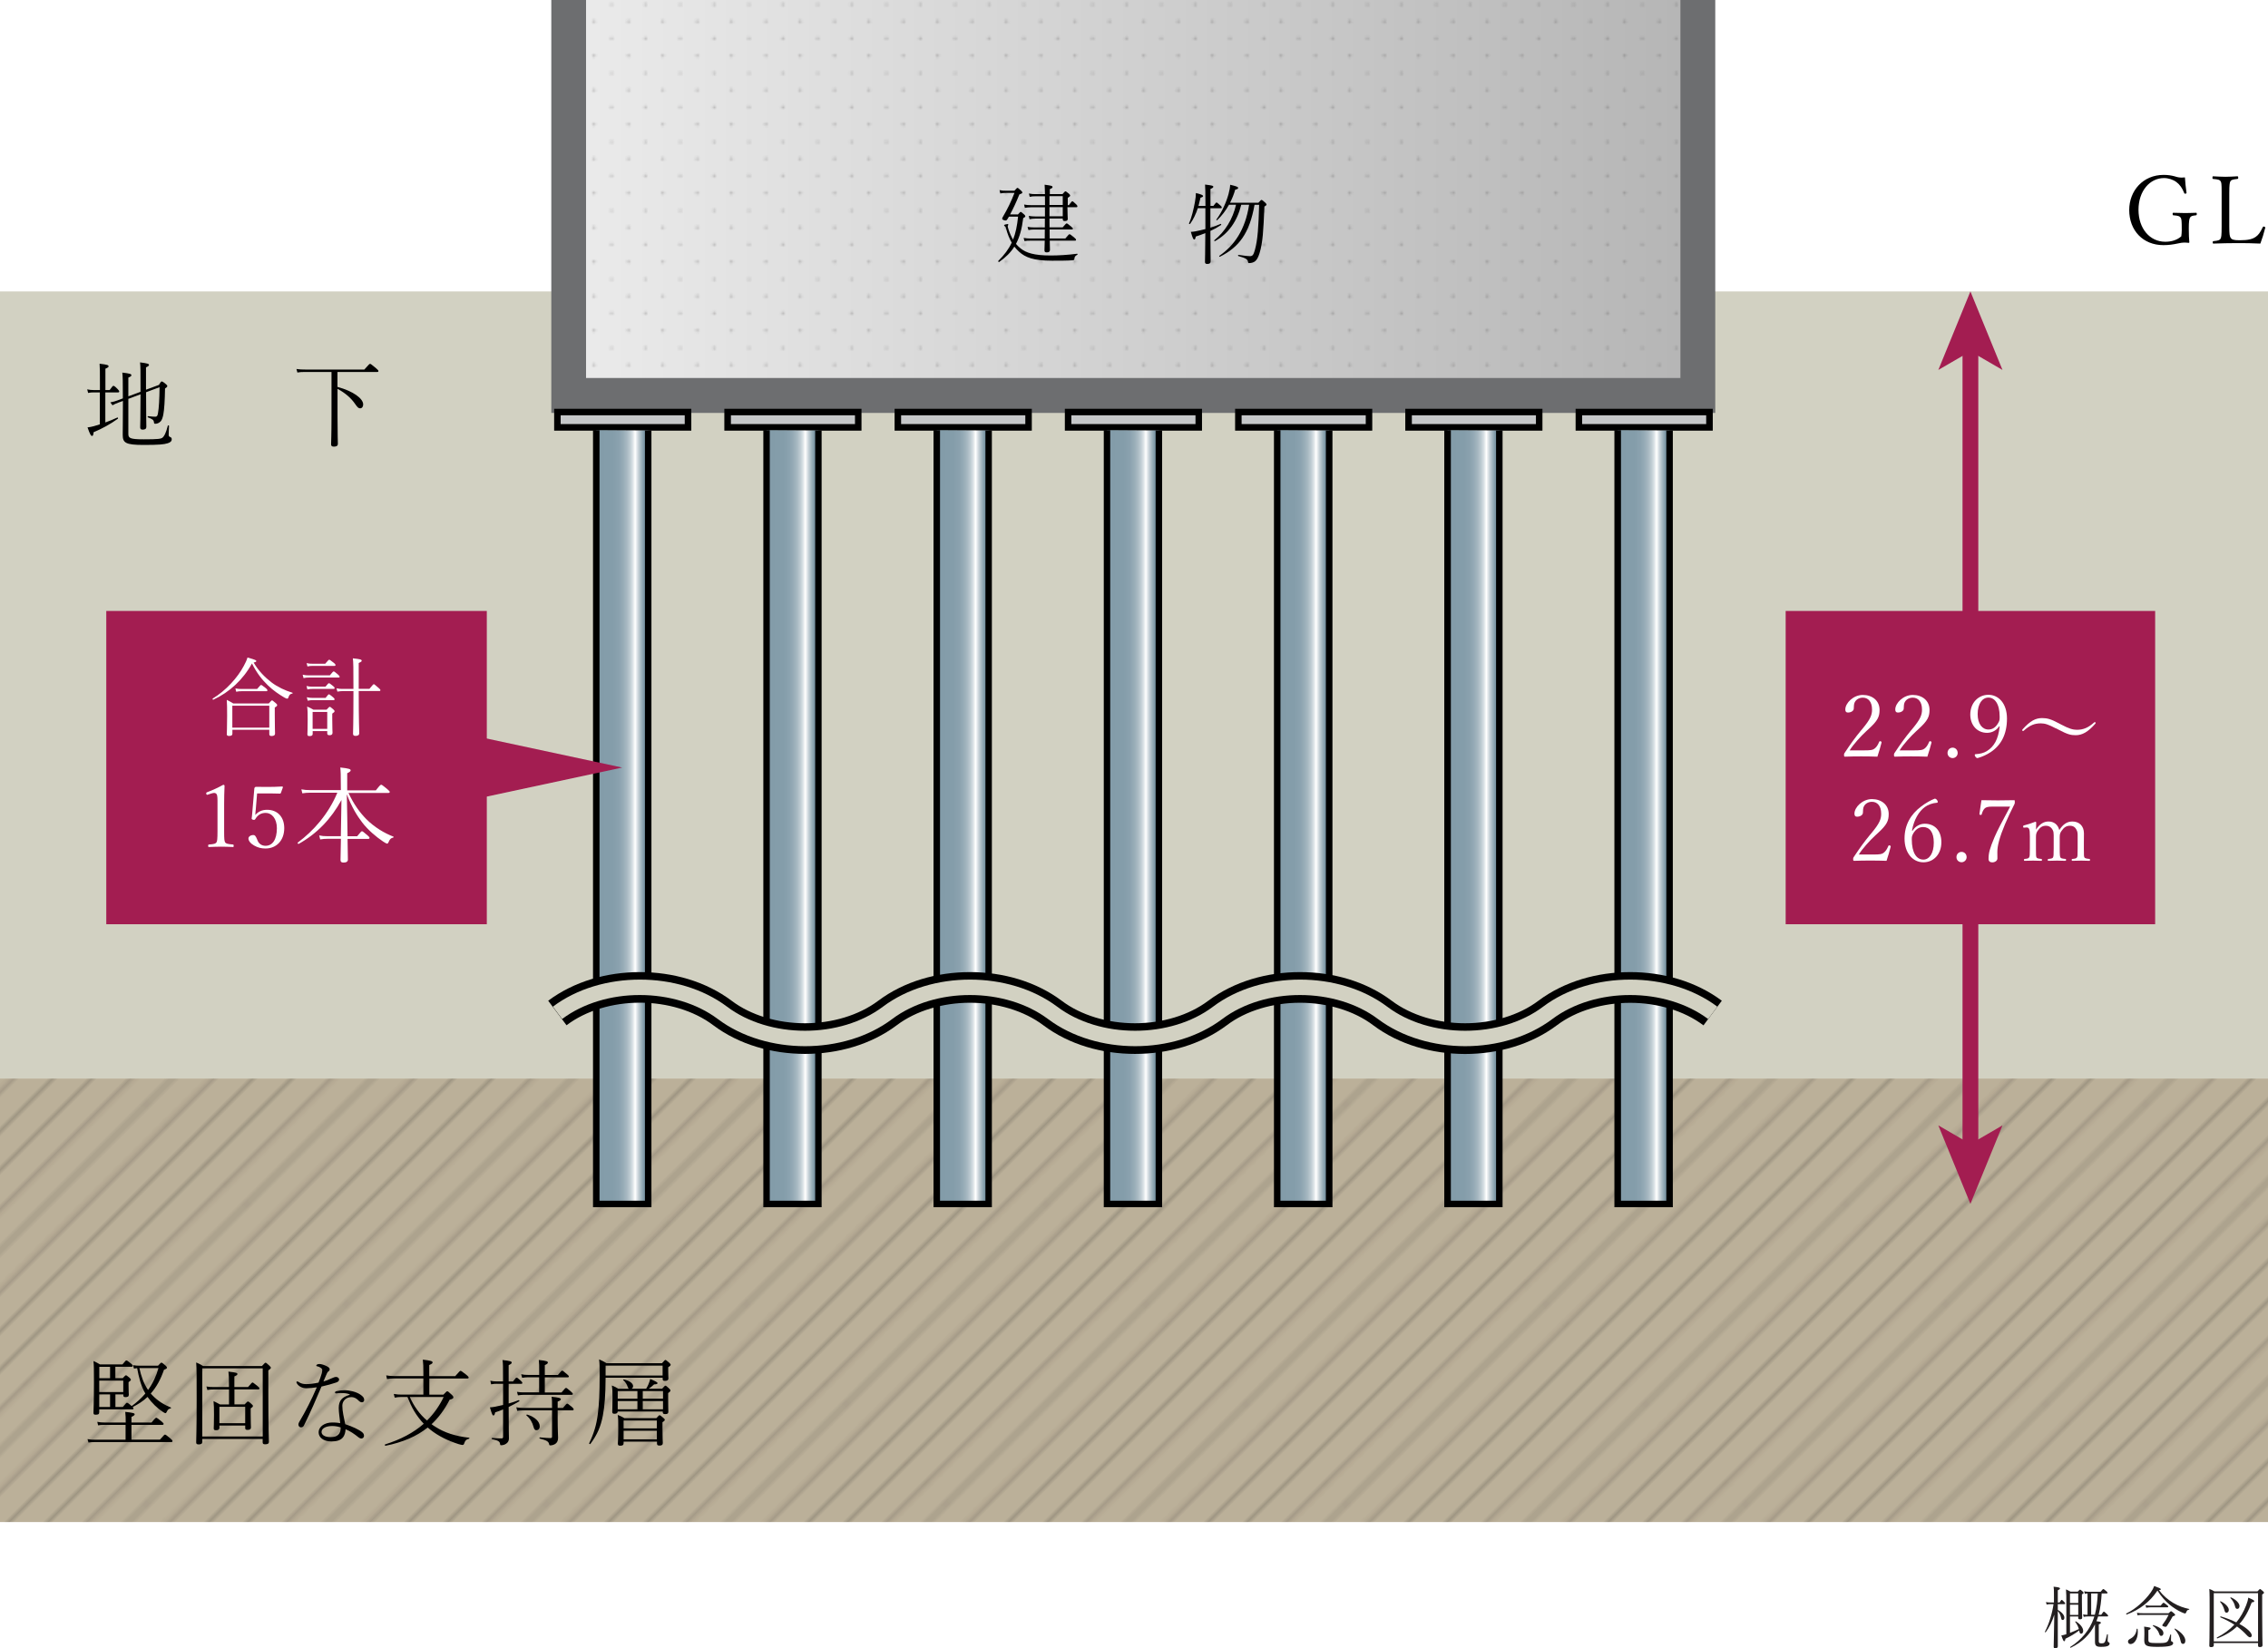 <?xml version="1.0" encoding="UTF-8"?>
<svg xmlns="http://www.w3.org/2000/svg" xmlns:xlink="http://www.w3.org/1999/xlink" viewBox="0 0 335.03 243.52">
  <defs>
    <style>
      .cls-1 {
        fill: #bbb099;
      }

      .cls-1, .cls-2, .cls-3, .cls-4, .cls-5, .cls-6, .cls-7, .cls-8, .cls-9, .cls-10, .cls-11, .cls-12, .cls-13, .cls-14, .cls-15, .cls-16, .cls-17, .cls-18, .cls-19 {
        stroke-width: 0px;
      }

      .cls-2 {
        fill: url(#Ayase_kui-4);
      }

      .cls-3 {
        fill: url(#linear-gradient);
      }

      .cls-4 {
        fill: url(#_10_dpi_10_);
        opacity: .2;
      }

      .cls-4, .cls-8 {
        mix-blend-mode: multiply;
      }

      .cls-5 {
        fill: #a31d51;
      }

      .cls-6 {
        fill: url(#Ayase_kui-3);
      }

      .cls-20 {
        isolation: isolate;
      }

      .cls-8 {
        fill: url(#_10_lpi_10_);
        opacity: .25;
      }

      .cls-9, .cls-21, .cls-22 {
        fill: none;
      }

      .cls-10 {
        fill: url(#Ayase_kui);
      }

      .cls-21 {
        stroke: #231f20;
        stroke-width: .72px;
      }

      .cls-11 {
        fill: #c5c7c9;
      }

      .cls-12 {
        fill: url(#Ayase_kui-5);
      }

      .cls-13 {
        fill: #fff;
      }

      .cls-22 {
        stroke: #a31d51;
        stroke-miterlimit: 10;
        stroke-width: 2.33px;
      }

      .cls-14 {
        fill: url(#Ayase_kui-2);
      }

      .cls-15 {
        fill: #231f20;
      }

      .cls-16 {
        fill: #6d6e70;
      }

      .cls-17 {
        fill: url(#Ayase_kui-7);
      }

      .cls-18 {
        fill: #d2d1c2;
      }

      .cls-19 {
        fill: url(#Ayase_kui-6);
      }
    </style>
    <pattern id="_10_lpi_10_" data-name="10 lpi 10 %" x="0" y="0" width="72" height="72" patternTransform="translate(-1964.19 -6370.11) rotate(-45) scale(.58)" patternUnits="userSpaceOnUse" viewBox="0 0 72 72">
      <g>
        <rect class="cls-9" width="72" height="72"/>
        <g>
          <line class="cls-21" x1="71.75" y1="68.4" x2="144.25" y2="68.4"/>
          <line class="cls-21" x1="71.75" y1="54" x2="144.25" y2="54"/>
          <line class="cls-21" x1="71.75" y1="39.6" x2="144.25" y2="39.6"/>
          <line class="cls-21" x1="71.75" y1="25.2" x2="144.25" y2="25.2"/>
          <line class="cls-21" x1="71.75" y1="10.8" x2="144.25" y2="10.8"/>
          <line class="cls-21" x1="71.75" y1="61.2" x2="144.25" y2="61.2"/>
          <line class="cls-21" x1="71.75" y1="46.8" x2="144.25" y2="46.8"/>
          <line class="cls-21" x1="71.75" y1="32.4" x2="144.25" y2="32.4"/>
          <line class="cls-21" x1="71.75" y1="18" x2="144.25" y2="18"/>
          <line class="cls-21" x1="71.75" y1="3.6" x2="144.25" y2="3.6"/>
        </g>
        <g>
          <line class="cls-21" x1="-.25" y1="68.4" x2="72.25" y2="68.4"/>
          <line class="cls-21" x1="-.25" y1="54" x2="72.25" y2="54"/>
          <line class="cls-21" x1="-.25" y1="39.6" x2="72.25" y2="39.6"/>
          <line class="cls-21" x1="-.25" y1="25.2" x2="72.25" y2="25.2"/>
          <line class="cls-21" x1="-.25" y1="10.8" x2="72.25" y2="10.8"/>
          <line class="cls-21" x1="-.25" y1="61.2" x2="72.25" y2="61.2"/>
          <line class="cls-21" x1="-.25" y1="46.8" x2="72.25" y2="46.8"/>
          <line class="cls-21" x1="-.25" y1="32.4" x2="72.25" y2="32.4"/>
          <line class="cls-21" x1="-.25" y1="18" x2="72.25" y2="18"/>
          <line class="cls-21" x1="-.25" y1="3.6" x2="72.25" y2="3.6"/>
        </g>
        <g>
          <line class="cls-21" x1="-72.25" y1="68.4" x2=".25" y2="68.4"/>
          <line class="cls-21" x1="-72.25" y1="54" x2=".25" y2="54"/>
          <line class="cls-21" x1="-72.25" y1="39.6" x2=".25" y2="39.6"/>
          <line class="cls-21" x1="-72.25" y1="25.2" x2=".25" y2="25.2"/>
          <line class="cls-21" x1="-72.25" y1="10.8" x2=".25" y2="10.8"/>
          <line class="cls-21" x1="-72.25" y1="61.2" x2=".25" y2="61.2"/>
          <line class="cls-21" x1="-72.25" y1="46.8" x2=".25" y2="46.8"/>
          <line class="cls-21" x1="-72.25" y1="32.4" x2=".25" y2="32.4"/>
          <line class="cls-21" x1="-72.25" y1="18" x2=".25" y2="18"/>
          <line class="cls-21" x1="-72.25" y1="3.6" x2=".25" y2="3.6"/>
        </g>
      </g>
    </pattern>
    <linearGradient id="linear-gradient" x1="84" y1="29.22" x2="250.81" y2="29.22" gradientUnits="userSpaceOnUse">
      <stop offset="0" stop-color="#ebebeb"/>
      <stop offset="1" stop-color="#b5b5b5"/>
    </linearGradient>
    <pattern id="_10_dpi_10_" data-name="10 dpi 10 %" x="0" y="0" width="28.8" height="28.8" patternTransform="translate(-5502.34 -3846.21) scale(.35)" patternUnits="userSpaceOnUse" viewBox="0 0 28.8 28.8">
      <g>
        <rect class="cls-9" width="28.8" height="28.8"/>
        <g>
          <circle class="cls-15" cx="28.8" cy="28.8" r=".72"/>
          <path class="cls-15" d="M14.4,29.52c.4,0,.72-.32.72-.72s-.32-.72-.72-.72-.72.32-.72.72.32.72.72.72Z"/>
          <path class="cls-15" d="M28.8,15.12c.4,0,.72-.32.72-.72s-.32-.72-.72-.72-.72.32-.72.72.32.72.72.72Z"/>
          <path class="cls-15" d="M14.4,15.12c.4,0,.72-.32.72-.72s-.32-.72-.72-.72-.72.32-.72.72.32.72.72.72Z"/>
          <path class="cls-15" d="M7.2,22.32c.4,0,.72-.32.72-.72s-.32-.72-.72-.72-.72.32-.72.72.32.72.72.72Z"/>
          <path class="cls-15" d="M21.6,22.32c.4,0,.72-.32.72-.72s-.32-.72-.72-.72-.72.32-.72.72.32.72.72.72Z"/>
          <path class="cls-15" d="M7.2,7.92c.4,0,.72-.32.72-.72s-.32-.72-.72-.72-.72.32-.72.72.32.72.72.72Z"/>
          <path class="cls-15" d="M21.6,7.92c.4,0,.72-.32.72-.72s-.32-.72-.72-.72-.72.32-.72.72.32.72.72.72Z"/>
        </g>
        <g>
          <circle class="cls-15" cx="0" cy="28.8" r=".72"/>
          <path class="cls-15" d="M0,15.12c.4,0,.72-.32.72-.72s-.32-.72-.72-.72-.72.32-.72.72.32.72.72.72Z"/>
        </g>
        <g>
          <path class="cls-15" d="M28.8.72c.4,0,.72-.32.72-.72s-.32-.72-.72-.72-.72.32-.72.72.32.72.72.72Z"/>
          <path class="cls-15" d="M14.4.72c.4,0,.72-.32.72-.72s-.32-.72-.72-.72-.72.32-.72.72.32.72.72.72Z"/>
        </g>
        <path class="cls-15" d="M0,.72c.4,0,.72-.32.72-.72s-.32-.72-.72-.72-.72.32-.72.72.32.72.72.72Z"/>
      </g>
    </pattern>
    <linearGradient id="Ayase_kui" x1="88.08" y1="120.72" x2="95.75" y2="120.72" gradientUnits="userSpaceOnUse">
      <stop offset="0" stop-color="#839ca9"/>
      <stop offset=".32" stop-color="#849daa"/>
      <stop offset=".44" stop-color="#8ba2af"/>
      <stop offset=".52" stop-color="#97acb7"/>
      <stop offset=".59" stop-color="#a8b9c2"/>
      <stop offset=".65" stop-color="#becbd2"/>
      <stop offset=".7" stop-color="#d9e1e5"/>
      <stop offset=".74" stop-color="#f9fafa"/>
      <stop offset=".75" stop-color="#fff"/>
      <stop offset=".81" stop-color="#cad4da"/>
      <stop offset=".87" stop-color="#9db1bb"/>
      <stop offset=".92" stop-color="#7e98a6"/>
      <stop offset=".97" stop-color="#6a8998"/>
      <stop offset="1" stop-color="#648494"/>
    </linearGradient>
    <linearGradient id="Ayase_kui-2" data-name="Ayase_kui" x1="113.23" x2="120.89" xlink:href="#Ayase_kui"/>
    <linearGradient id="Ayase_kui-3" data-name="Ayase_kui" x1="138.38" x2="146.04" xlink:href="#Ayase_kui"/>
    <linearGradient id="Ayase_kui-4" data-name="Ayase_kui" x1="163.53" x2="171.19" xlink:href="#Ayase_kui"/>
    <linearGradient id="Ayase_kui-5" data-name="Ayase_kui" x1="188.67" x2="196.34" xlink:href="#Ayase_kui"/>
    <linearGradient id="Ayase_kui-6" data-name="Ayase_kui" x1="213.83" x2="221.49" xlink:href="#Ayase_kui"/>
    <linearGradient id="Ayase_kui-7" data-name="Ayase_kui" x1="238.97" x2="246.63" xlink:href="#Ayase_kui"/>
  </defs>
  <g class="cls-20">
    <g id="Layer_2" data-name="Layer 2">
      <g id="_レイヤー_1" data-name="レイヤー 1">
        <g>
          <path class="cls-15" d="M303.98,237.87c.6.33.97.79.97,1.13,0,.2-.07.36-.25.36-.15,0-.18-.06-.25-.37-.07-.32-.21-.66-.47-.95v5.22c0,.18-.13.27-.37.27-.2,0-.24-.07-.24-.22,0-.25.04-1.28.09-4.73-.33,1.05-.75,1.89-1.27,2.59-.03.05-.14-.03-.11-.08.62-1.19,1.06-2.66,1.27-4.07h-.44c-.2,0-.35.01-.58.06l-.1-.37c.27.05.43.06.68.06h.5v-1.14c0-.64,0-.86-.05-1.19.81.08.94.15.94.26,0,.09-.05.14-.32.27v1.8h.26c.22-.35.27-.38.32-.38s.1.03.4.34c.08.08.11.15.11.2s-.03.09-.13.09h-.96v.85ZM305.78,241.26c.44-.17.88-.35,1.31-.56-.1-.36-.25-.68-.53-1.05-.03-.05.04-.11.09-.08.64.38,1.08.94,1.08,1.4,0,.27-.14.42-.31.42-.14,0-.2-.09-.25-.33l-.03-.15c-.65.49-1.38.92-2.03,1.22-.05.29-.1.37-.19.37s-.16-.1-.42-.86c.22-.03.37-.07.54-.12.07-.02.13-.04.2-.06v-4.27c0-1.21,0-1.77-.05-2.35.25.11.43.2.66.33h1.08c.25-.26.29-.29.34-.29s.11.03.36.25c.13.12.16.18.16.23,0,.06-.05.12-.25.22v1.05c0,1.62.04,2.19.04,2.39,0,.18-.1.24-.34.24-.18,0-.24-.05-.24-.2v-.21h-1.22v2.41ZM307,235.43h-1.22v1.42h1.22v-1.42ZM307,237.1h-1.22v1.51h1.22v-1.51ZM308.39,238.84c-.18,0-.32.01-.58.06l-.1-.37c.27.05.43.06.66.06v-3.15c-.13.01-.24.02-.39.06l-.11-.38c.28.05.43.07.69.07h1.74c.3-.37.35-.4.4-.4.06,0,.12.03.45.32.14.12.18.18.18.23,0,.06-.03.1-.13.1h-.74c-.06,1.06-.18,2.12-.45,3.15h.38c.28-.41.34-.46.39-.46s.15.05.47.37c.13.13.17.19.17.25,0,.05-.04.09-.13.09h-1.35l-.02.05c-.07.22-.15.44-.24.65.6.08.66.12.66.23,0,.07-.04.13-.31.24v2.48c0,.26.09.32.43.32.23,0,.35-.04.44-.16.09-.12.19-.4.35-1.15,0-.06.13-.04.13.02-.02.31-.04.68-.04.86,0,.17.04.21.14.26.09.04.15.11.15.22,0,.13-.08.24-.25.33-.19.09-.48.14-1.04.14-.72,0-.87-.2-.87-.79,0-.19,0-.4,0-1.24v-1.3c-.74,1.53-1.91,2.65-3.58,3.46-.05.03-.13-.08-.08-.11,1.65-1.04,2.89-2.5,3.49-4.28.03-.07.05-.15.07-.23h-.99ZM309.45,238.59c.14-.51.23-1.04.3-1.57.07-.52.11-1.05.13-1.58h-.97v3.15h.54Z"/>
          <path class="cls-15" d="M314.16,238.55c-.06.02-.12-.13-.06-.15,1.44-.69,2.79-1.96,3.63-3.14.22-.31.39-.63.49-.92.82.3.98.38.98.48,0,.07-.07.11-.27.14.61.81,1.28,1.37,2.09,1.87.79.48,1.63.75,2.35.9.05.01.04.09,0,.1-.23.04-.32.11-.44.43-.04.1-.09.14-.16.14-.06,0-.26-.07-.52-.19-.59-.27-1.23-.68-1.74-1.1-.62-.52-1.23-1.18-1.81-2.09-1.09,1.62-2.59,2.81-4.53,3.53ZM315.77,240.7c.02.15.03.31.03.44,0,1.02-.51,1.78-1.08,1.78-.21,0-.37-.16-.37-.36s.09-.3.4-.46c.52-.29.82-.74.88-1.41.01-.06.13-.05.14.01ZM315.67,238.29c.33.06.51.07.87.07h3.81c.26-.26.31-.29.36-.29.06,0,.12.03.44.31.15.13.16.18.16.23,0,.08-.08.14-.36.22-.28.51-.54.96-.85,1.41-.06.08-.11.13-.2.13-.16,0-.49-.11-.49-.21,0-.04.03-.1.08-.16.36-.48.61-.89.86-1.39h-3.79c-.37,0-.52,0-.8.06l-.09-.38ZM317.36,242.27c0,.4.09.5,1.19.5,1.01,0,1.23-.01,1.48-.13.24-.1.35-.37.57-1.11.02-.06.12-.04.12.02,0,.25-.02.6-.02.77,0,.16.03.19.18.25.09.04.14.12.14.23,0,.18-.19.32-.49.39-.29.08-.81.14-1.8.14-1.69,0-1.98-.16-1.98-1.02,0-.14.02-.29.02-.87,0-.52,0-.72-.04-1.1.89.12.96.16.96.26,0,.08-.04.14-.33.26v1.41ZM316.94,237.17c.29.06.46.07.73.07h1.5c.32-.4.37-.42.43-.42s.12.02.5.33c.17.13.2.18.2.24s-.03.1-.13.1h-2.49c-.23,0-.38.02-.64.06l-.1-.38ZM318.08,240.12c1.02.29,1.5.76,1.5,1.17,0,.26-.12.42-.33.42-.15,0-.23-.08-.32-.38-.1-.33-.44-.79-.91-1.12-.04-.03.01-.1.06-.09ZM321.31,240.64c.91.49,1.51,1.22,1.51,1.76,0,.27-.09.49-.36.49-.19,0-.28-.13-.35-.48-.12-.61-.39-1.16-.88-1.69-.04-.04.03-.11.08-.08Z"/>
          <path class="cls-15" d="M327.02,243.09c0,.2-.13.28-.39.28-.19,0-.27-.05-.27-.22,0-.36.05-1.09.05-4.56,0-2.32,0-3.15-.05-3.82.29.11.48.2.76.37h6.35c.29-.32.33-.35.39-.35.05,0,.09.03.41.3.14.13.17.18.17.23,0,.07-.05.14-.27.28v2.57c0,3.47.05,4.59.05,4.91,0,.21-.12.28-.38.28-.21,0-.28-.05-.28-.22v-.37h-6.54v.32ZM333.56,235.4h-6.54v7.13h6.54v-7.13ZM331.81,237.17c.18-.45.27-.81.31-1.11.74.31.88.41.88.52,0,.09-.07.15-.37.18-.47,1.26-1.03,2.32-1.82,3.19,1.19.65,1.82,1.31,1.82,1.68,0,.19-.11.29-.25.29-.12,0-.29-.1-.49-.32-.42-.46-.89-.88-1.44-1.28-.75.72-1.69,1.3-2.9,1.76-.06.02-.12-.1-.07-.13,1.04-.53,1.89-1.15,2.58-1.9-.59-.38-1.27-.74-2.05-1.08-.06-.02-.02-.16.04-.14.89.26,1.66.57,2.3.88.6-.72,1.08-1.56,1.46-2.54ZM328.04,236.6c.7.32,1.2.88,1.2,1.26,0,.25-.13.42-.33.42-.19,0-.24-.09-.32-.38-.13-.47-.32-.85-.63-1.21-.04-.04.03-.12.08-.09ZM329.56,236.02c.74.31,1.26.88,1.26,1.28,0,.28-.15.42-.33.42-.17,0-.27-.1-.35-.45-.09-.42-.37-.85-.66-1.15-.04-.04.02-.12.08-.1Z"/>
        </g>
        <g>
          <rect class="cls-1" y="159.35" width="335.03" height="65.54"/>
          <rect class="cls-8" y="159.35" width="335.03" height="65.54"/>
          <rect class="cls-18" y="43.06" width="335.03" height="116.29"/>
          <polyline class="cls-3" points="250.81 0 250.81 58.43 84 58.43 84 0"/>
          <polyline class="cls-4" points="250.81 0 250.81 58.43 84 58.43 84 0"/>
          <polygon class="cls-16" points="248.23 0 248.23 55.85 86.57 55.85 86.57 0 81.44 0 81.44 61.01 253.38 61.01 253.38 0 248.23 0"/>
          <rect class="cls-5" x="15.7" y="90.27" width="56.21" height="46.29"/>
          <rect class="cls-11" x="82.35" y="60.88" width="19.3" height="2.26"/>
          <polygon class="cls-7" points="101.64 63.14 102.12 63.14 102.12 60.88 102.12 60.4 81.86 60.4 81.86 63.14 81.86 63.63 102.12 63.63 102.12 63.14 101.64 63.14 101.64 62.66 82.82 62.66 82.82 61.36 101.15 61.36 101.15 63.14 101.64 63.14 101.64 62.66 101.64 63.14"/>
          <polyline class="cls-10" points="95.75 63.61 95.75 177.88 88.08 177.88 88.08 63.56"/>
          <polygon class="cls-7" points="95.27 63.61 95.27 177.41 88.56 177.41 88.56 63.56 87.6 63.56 87.6 178.37 96.23 178.37 96.23 63.61 95.27 63.61"/>
          <rect class="cls-11" x="107.49" y="60.88" width="19.29" height="2.26"/>
          <polygon class="cls-7" points="126.78 63.14 127.26 63.14 127.26 60.88 127.26 60.4 107 60.4 107 63.14 107 63.63 127.26 63.63 127.26 63.14 126.78 63.14 126.78 62.66 107.97 62.66 107.97 61.36 126.3 61.36 126.3 63.14 126.78 63.14 126.78 62.66 126.78 63.14"/>
          <polyline class="cls-14" points="120.89 63.61 120.89 177.88 113.23 177.88 113.23 63.56"/>
          <polygon class="cls-7" points="120.42 63.61 120.42 177.41 113.71 177.41 113.71 63.56 112.76 63.56 112.76 178.37 121.37 178.37 121.37 63.61 120.42 63.61"/>
          <rect class="cls-11" x="132.63" y="60.88" width="19.31" height="2.26"/>
          <polygon class="cls-7" points="151.94 63.14 152.42 63.14 152.42 60.88 152.42 60.4 132.15 60.4 132.15 63.14 132.15 63.63 152.42 63.63 152.42 63.14 151.94 63.14 151.94 62.66 133.11 62.66 133.11 61.36 151.46 61.36 151.46 63.14 151.94 63.14 151.94 62.66 151.94 63.14"/>
          <polyline class="cls-6" points="146.04 63.61 146.04 177.88 138.38 177.88 138.38 63.56"/>
          <polygon class="cls-7" points="145.57 63.61 145.57 177.41 138.86 177.41 138.86 63.56 137.9 63.56 137.9 178.37 146.52 178.37 146.52 63.61 145.57 63.61"/>
          <rect class="cls-11" x="157.78" y="60.88" width="19.3" height="2.26"/>
          <polygon class="cls-7" points="177.08 63.14 177.56 63.14 177.56 60.88 177.56 60.4 157.3 60.4 157.3 63.14 157.3 63.63 177.56 63.63 177.56 63.14 177.08 63.14 177.08 62.66 158.26 62.66 158.26 61.36 176.6 61.36 176.6 63.14 177.08 63.14 177.08 62.66 177.08 63.14"/>
          <polyline class="cls-2" points="171.19 63.61 171.19 177.88 163.53 177.88 163.53 63.56"/>
          <polygon class="cls-7" points="170.71 63.61 170.71 177.41 164 177.41 164 63.56 163.05 63.56 163.05 178.37 171.67 178.37 171.67 63.61 170.71 63.61"/>
          <rect class="cls-11" x="182.93" y="60.88" width="19.3" height="2.26"/>
          <polygon class="cls-7" points="202.23 63.14 202.71 63.14 202.71 60.88 202.71 60.4 182.45 60.4 182.45 63.14 182.45 63.63 202.71 63.63 202.71 63.14 202.23 63.14 202.23 62.66 183.41 62.66 183.41 61.36 201.75 61.36 201.75 63.14 202.23 63.14 202.23 62.66 202.23 63.14"/>
          <polyline class="cls-12" points="196.34 63.61 196.34 177.88 188.67 177.88 188.67 63.56"/>
          <polygon class="cls-7" points="195.86 63.61 195.86 177.41 189.15 177.41 189.15 63.56 188.19 63.56 188.19 178.37 196.83 178.37 196.83 63.61 195.86 63.61"/>
          <rect class="cls-11" x="208.08" y="60.88" width="19.29" height="2.26"/>
          <polygon class="cls-7" points="227.37 63.14 227.85 63.14 227.85 60.88 227.85 60.4 207.59 60.4 207.59 63.14 207.59 63.63 227.85 63.63 227.85 63.14 227.37 63.14 227.37 62.66 208.56 62.66 208.56 61.36 226.89 61.36 226.89 63.14 227.37 63.14 227.37 62.66 227.37 63.14"/>
          <polyline class="cls-19" points="221.49 63.61 221.49 177.88 213.83 177.88 213.83 63.56"/>
          <polygon class="cls-7" points="221 63.61 221 177.41 214.32 177.41 214.32 63.56 213.35 63.56 213.35 178.37 221.96 178.37 221.96 63.61 221 63.61"/>
          <rect class="cls-11" x="233.23" y="60.88" width="19.3" height="2.26"/>
          <polygon class="cls-7" points="252.53 63.14 253.01 63.14 253.01 60.88 253.01 60.4 232.75 60.4 232.75 63.14 232.75 63.63 253.01 63.63 253.01 63.14 252.53 63.14 252.53 62.66 233.71 62.66 233.71 61.36 252.04 61.36 252.04 63.14 252.53 63.14 252.53 62.66 252.53 63.14"/>
          <polyline class="cls-17" points="246.63 63.61 246.63 177.88 238.97 177.88 238.97 63.56"/>
          <polygon class="cls-7" points="246.15 63.61 246.15 177.41 239.45 177.41 239.45 63.56 238.48 63.56 238.48 178.37 247.11 178.37 247.11 63.61 246.15 63.61"/>
          <path class="cls-7" d="M83.7,151.48c2.86-2.17,6.83-3.33,10.83-3.33,3.99,0,7.96,1.16,10.83,3.33,3.83,2.88,8.71,4.23,13.55,4.24,4.85,0,9.73-1.36,13.55-4.23,2.87-2.17,6.84-3.33,10.83-3.33,3.99,0,7.96,1.16,10.84,3.33,3.83,2.88,8.7,4.23,13.54,4.23,4.84,0,9.71-1.36,13.55-4.23,2.85-2.17,6.83-3.33,10.82-3.33,4,0,7.96,1.16,10.82,3.33,3.84,2.88,8.71,4.23,13.55,4.24,4.84,0,9.72-1.36,13.56-4.23,2.87-2.17,6.84-3.33,10.84-3.33,3.99,0,7.96,1.16,10.83,3.33l2.71-3.64c-3.84-2.87-8.71-4.23-13.54-4.23-4.84,0-9.71,1.36-13.55,4.23-2.87,2.17-6.84,3.33-10.84,3.33-4,0-7.96-1.16-10.84-3.33-3.83-2.87-8.69-4.23-13.54-4.23-4.84,0-9.71,1.36-13.55,4.23-2.88,2.17-6.84,3.33-10.83,3.33-4,0-7.96-1.16-10.83-3.33-3.84-2.87-8.72-4.23-13.55-4.23-4.84,0-9.71,1.36-13.54,4.23-2.88,2.17-6.84,3.33-10.84,3.33-4,0-7.96-1.16-10.83-3.33-3.83-2.87-8.71-4.23-13.54-4.23-4.84,0-9.71,1.36-13.55,4.23l2.72,3.64Z"/>
          <path class="cls-18" d="M83.03,150.57c3.11-2.34,7.29-3.56,11.5-3.55,4.2,0,8.4,1.21,11.51,3.55,3.59,2.69,8.24,4,12.87,4.01,4.63,0,9.29-1.31,12.88-4.01,3.11-2.34,7.3-3.56,11.51-3.55,4.21,0,8.39,1.21,11.52,3.55,3.59,2.69,8.23,4,12.86,4.01,4.63,0,9.27-1.31,12.87-4.01,3.1-2.34,7.3-3.56,11.51-3.55,4.2,0,8.4,1.21,11.5,3.55,3.6,2.69,8.24,4,12.87,4.01,4.64,0,9.28-1.31,12.88-4.01,3.11-2.34,7.3-3.56,11.51-3.55,4.2,0,8.39,1.21,11.51,3.55l1.36-1.83c-3.59-2.69-8.24-4-12.87-4-4.64,0-9.28,1.3-12.87,4-3.11,2.35-7.31,3.56-11.52,3.56-4.21,0-8.4-1.21-11.51-3.56-3.58-2.69-8.24-4-12.86-4-4.63,0-9.28,1.3-12.87,4-3.11,2.35-7.3,3.56-11.51,3.56-4.21,0-8.4-1.21-11.51-3.56-3.6-2.69-8.25-4-12.87-4-4.63,0-9.28,1.31-12.87,4-3.12,2.35-7.31,3.56-11.52,3.56-4.2,0-8.4-1.21-11.51-3.56-3.59-2.69-8.23-4-12.86-4-4.63,0-9.28,1.3-12.87,4l1.37,1.83Z"/>
        </g>
        <g>
          <path class="cls-7" d="M150.34,31.72c.33-.37.38-.41.44-.41s.13.04.49.36c.16.14.19.23.19.29,0,.09-.08.14-.31.27-.2,1.58-.53,2.8-1.07,3.81.23.26.45.49.69.67.8.63,1.94,1.04,4.44,1.04,1.09,0,2.55-.08,3.9-.26.08-.01.09.12.03.15-.33.19-.39.28-.43.58-.01.17-.06.22-.28.24-.74.06-2.04.06-3.02.06-2.74,0-3.96-.5-4.85-1.31-.25-.22-.49-.48-.72-.77-.54.87-1.28,1.59-2.25,2.27-.06.04-.18-.1-.13-.15.89-.89,1.53-1.72,1.99-2.71-.33-.56-.62-1.26-.85-2.14-.04-.14-.06-.21-.14-.26s-.14-.12-.14-.17c0-.08.4-.18.53-.18.06,0,.1.04.1.09s-.09.17-.09.24c0,.09.03.19.1.42.19.6.43,1.12.69,1.55.38-.95.6-2.03.74-3.39h-1.35l-.23.38c-.09.14-.15.19-.28.19-.19,0-.49-.12-.49-.27,0-.06.03-.13.1-.26.7-1.19,1.22-2.26,1.72-3.55h-1.17c-.43,0-.63.03-.93.08l-.11-.49c.38.08.6.09,1.03.09h1.17c.33-.37.39-.42.45-.42s.14.04.53.4c.18.18.19.23.19.29,0,.1-.08.15-.44.28-.48,1.19-.88,2.04-1.37,2.95h1.12ZM157.91,30.29c.36-.5.44-.55.5-.55s.14.05.55.44c.18.17.19.24.19.32s-.04.12-.16.12h-1.31c.01,1.1.05,1.57.05,1.72,0,.23-.15.32-.43.32-.23,0-.31-.06-.31-.28v-.09h-1.96c0,.44,0,.86.01,1.3h1.94c.45-.54.53-.58.59-.58s.16.04.64.45c.23.19.28.26.28.33s-.05.12-.16.12h-3.28c0,.45,0,.89.01,1.33h2.31c.48-.59.55-.63.62-.63s.15.03.68.47c.25.21.28.28.28.36s-.04.12-.16.12h-3.72c.01.78.03,1.17.03,1.36,0,.26-.15.37-.46.37-.28,0-.35-.09-.35-.33,0-.17.01-.54.04-1.4h-2.15c-.33,0-.52.01-.84.06l-.13-.47c.38.06.6.09.97.09h2.15c0-.45.01-.89.01-1.33h-1.62c-.3,0-.48.03-.8.08l-.13-.47c.38.06.59.08.93.08h1.62c0-.44.01-.86.01-1.3h-1.43c-.33,0-.52.03-.84.09l-.11-.49c.4.06.62.08.93.08h1.46v-1.35h-2.08c-.34,0-.55.03-.89.08l-.11-.49c.38.08.62.09,1.01.09h2.08c0-.44,0-.87-.01-1.31h-1.42c-.29,0-.5.01-.83.08l-.12-.49c.41.08.64.09.94.09h1.43c-.01-.71-.03-1.08-.05-1.39,1.01.13,1.17.18,1.17.35,0,.09-.04.15-.4.31v.73h1.87c.33-.38.38-.41.44-.41s.12.03.48.32c.19.17.21.23.21.31s-.04.13-.35.33v1.08h.23ZM156.99,28.98h-1.96v1.31h1.96v-1.31ZM155.03,30.61v1.35h1.96v-1.35h-1.96Z"/>
          <path class="cls-7" d="M179.22,30.45c.35-.46.43-.53.49-.53.05,0,.15.06.58.45.15.13.19.21.19.28s-.04.12-.15.12h-1.53v2.87c.52-.15,1.02-.35,1.52-.56.08-.03.11.13.05.17-.49.33-1.02.62-1.57.87.01,3.09.04,4.14.04,4.5,0,.26-.16.38-.5.38-.25,0-.34-.09-.34-.31,0-.36.04-1.36.05-4.25-.45.18-.92.36-1.41.51-.06.35-.13.44-.23.44-.12,0-.23-.17-.5-1.13.26-.01.47-.04.69-.08.48-.09.96-.21,1.46-.33v-3.09h-1.12c-.28.83-.63,1.62-1.14,2.32-.04.06-.2-.01-.16-.08.4-.87.69-2.13.88-3.18.09-.5.14-.94.14-1.3.78.19,1.06.31,1.06.45,0,.09-.06.15-.38.24-.09.41-.19.82-.3,1.22h1.03c0-2.12-.03-2.73-.06-3.16,1.09.13,1.22.18,1.22.33,0,.09-.06.17-.42.32v2.5h.43ZM181.54,30.27c-.48.85-1.04,1.6-1.74,2.26-.06.05-.16-.04-.11-.1.82-1.09,1.47-2.59,1.79-3.76.15-.55.23-1.03.24-1.37.9.21,1.18.31,1.18.46,0,.09-.05.19-.43.26-.2.69-.46,1.33-.77,1.94h4.19c.35-.4.4-.42.46-.42s.14.03.53.38c.19.18.21.24.21.31,0,.08-.05.13-.31.29-.15,3.57-.24,5.34-.72,6.89-.18.56-.36.94-.64,1.18-.23.19-.57.28-.88.28-.12,0-.15-.01-.18-.17-.05-.36-.3-.56-1.43-.87-.08-.03-.05-.18.03-.17.93.14,1.41.19,1.67.19.4,0,.54-.18.75-.94.42-1.5.53-3.48.62-6.65h-.68c-.74,4.23-2.3,6.26-5.11,7.67-.06.04-.15-.08-.09-.13,2.21-1.53,3.83-3.84,4.4-7.55h-1.16c-.6,2.44-1.89,4.27-3.88,5.38-.06.04-.16-.08-.1-.13,1.61-1.31,2.72-3.13,3.21-5.25h-1.06Z"/>
        </g>
        <g>
          <path class="cls-7" d="M14.77,57.98h-.95c-.29,0-.47.01-.8.08l-.14-.53c.37.07.56.1.92.1h.96v-1.12c0-1.47,0-2.21-.05-2.77,1.17.13,1.33.22,1.33.38,0,.11-.07.18-.47.36v3.15h.63c.4-.56.47-.62.55-.62.07,0,.18.01.63.48.21.21.23.28.23.36,0,.07-.04.13-.17.13h-1.88v4.44c.58-.21,1.17-.45,1.78-.73.08-.03.14.14.07.18-1.11.8-2.35,1.48-3.58,1.99-.04.43-.11.55-.23.55-.14,0-.29-.15-.67-1.26.32-.04.56-.08.93-.18.3-.08.59-.17.89-.27v-4.72ZM23.47,56.88c.26-.45.34-.52.42-.52s.19.04.63.41c.14.11.19.18.19.28,0,.11-.07.18-.33.35-.03,1.75-.11,3.12-.26,3.89-.1.46-.22.8-.4.98-.21.21-.48.34-.74.34-.18,0-.21-.01-.23-.17-.04-.38-.18-.5-.89-.77-.08-.03-.06-.2.03-.18.56.07.85.08,1.07.08s.32-.14.38-.53c.14-.78.21-2.08.23-3.83l-1.99.74c0,3.51.04,4.73.04,5.11,0,.29-.18.42-.55.42-.26,0-.36-.11-.36-.34,0-.35.05-1.54.05-4.88l-1.8.67v5.15c0,.63.15.83,2.29.83s2.52-.07,2.76-.25c.22-.18.49-.6.78-1.76.01-.08.18-.06.18.03-.03.42-.05,1.02-.05,1.3,0,.2.05.28.22.34.18.07.23.17.23.35,0,.25-.16.43-.59.57-.58.18-1.3.25-3.58.25-2.67,0-3.07-.32-3.07-1.5,0-1.04.03-2.15.03-5l-.69.25c-.33.13-.56.22-.85.39l-.32-.43c.48-.1.69-.15,1.03-.28l.82-.31c0-2.45-.01-3.23-.08-3.81,1.14.13,1.34.22,1.34.38,0,.11-.07.2-.45.36v2.77l1.8-.67v-.5c0-2.57,0-3.25-.07-3.85,1.15.15,1.32.22,1.32.39,0,.08-.06.17-.44.35v3.3l1.88-.7Z"/>
          <path class="cls-7" d="M49.86,57.17c2.33.63,3.79,1.72,3.79,2.59,0,.34-.18.57-.45.57-.22,0-.37-.1-.73-.63-.62-.9-1.44-1.61-2.61-2.25v4.07c0,2.87.05,3.58.05,4.04,0,.31-.19.43-.59.43-.3,0-.41-.11-.41-.35,0-.27.06-1.32.06-4.1v-6.58h-3.9c-.47,0-.74.01-1.14.08l-.14-.52c.51.07.82.08,1.29.08h8.74c.7-.81.77-.84.85-.84.07,0,.15.03.85.62.34.29.38.36.38.45s-.05.13-.19.13h-5.86v2.2Z"/>
        </g>
        <g>
          <path class="cls-13" d="M31.51,103.39c-.06.04-.15-.13-.09-.17,1.94-1.18,3.68-3.09,4.6-4.84.23-.42.43-.84.54-1.23,1.24.36,1.3.4,1.3.54,0,.09-.13.14-.39.21.74,1.25,1.63,2.15,2.67,2.95.87.66,1.99,1.18,3.05,1.5.06.01.05.12-.01.13-.3.05-.44.15-.58.58-.05.14-.11.17-.18.17-.08,0-.2-.04-.42-.17-.77-.45-1.63-1.03-2.42-1.79-.88-.85-1.64-1.81-2.36-3.24-1.31,2.39-3.3,4.24-5.72,5.36ZM34.33,107.83v.58c0,.24-.16.33-.5.33-.24,0-.33-.08-.33-.28,0-.24.05-.84.05-2.68,0-1.22-.01-1.69-.05-2.37.37.18.6.31.96.53h5.24c.37-.42.42-.45.48-.45s.13.03.55.4c.2.17.21.23.21.3,0,.1-.05.17-.35.35v1.12c0,1.83.04,2.53.04,2.74,0,.24-.19.35-.52.35-.24,0-.33-.09-.33-.3v-.62h-5.46ZM39.78,104.27h-5.46v3.24h5.46v-3.24ZM34.78,101.72c.35.06.57.08.91.08h2.29c.47-.55.52-.59.59-.59s.15.04.67.45c.23.19.26.27.26.35s-.05.12-.16.12h-3.67c-.28,0-.45.01-.78.08l-.11-.48Z"/>
          <path class="cls-13" d="M44.71,99.69c.34.08.59.1.93.1h3.08c.43-.54.5-.58.57-.58.08,0,.16.04.63.45.21.19.25.26.25.33s-.04.12-.16.12h-4.36c-.28,0-.52.01-.81.08l-.13-.5ZM45.28,101.36c.33.08.54.1.88.1h1.92c.38-.48.44-.51.52-.51.06,0,.15.04.6.41.19.15.23.23.23.3,0,.09-.05.13-.16.13h-3.1c-.25,0-.47.01-.76.08l-.13-.5ZM45.29,97.98c.34.08.57.09.91.09h1.84c.47-.55.52-.59.59-.59s.16.04.68.46c.23.18.25.26.25.33s-.04.12-.16.12h-3.2c-.28,0-.48.01-.78.08l-.13-.49ZM45.32,103.02c.35.08.57.1.9.1h1.87c.38-.49.43-.53.5-.53s.14.04.62.44c.18.14.21.21.21.3,0,.08-.04.12-.16.12h-3.04c-.25,0-.45.01-.76.08l-.14-.5ZM46.19,108.01v.42c0,.23-.14.33-.47.33-.23,0-.31-.06-.31-.28,0-.18.04-.71.04-2.16,0-.95,0-1.32-.08-1.92.35.14.59.26.93.46h1.94c.37-.4.4-.42.47-.42.08,0,.13.03.5.35.18.15.21.23.21.3,0,.09-.05.15-.34.35v.76c0,1.35.04,1.93.04,2.07,0,.26-.15.36-.45.36-.24,0-.33-.08-.33-.28v-.33h-2.16ZM48.34,105.19h-2.16v2.5h2.16v-2.5ZM54.58,101.77c.49-.6.58-.68.64-.68s.16.08.69.54c.25.21.28.27.28.35s-.04.12-.16.12h-3.04c0,4.63.08,5.85.08,6.23,0,.27-.18.4-.55.4-.26,0-.37-.1-.37-.32,0-.33.06-1.43.06-5.88v-.42h-1.54c-.29,0-.52.03-.83.08l-.13-.49c.34.08.6.09.96.09h1.54c0-3.18-.01-4.01-.09-4.52,1.13.12,1.31.18,1.31.36,0,.08-.04.15-.44.33v3.82h1.59Z"/>
          <path class="cls-13" d="M30.62,117.44c-.11,0-.16-.1-.16-.26,0-.05.04-.09.14-.13.77-.28,1.64-.68,2.37-1.09.14,0,.2.05.2.17-.04,1-.06,1.71-.06,2.75v3.91c0,1.23.03,1.45.15,1.67.09.15.28.26,1.15.32.09.01.11.05.11.19s-.02.18-.09.18c-.57-.03-1.25-.05-1.78-.05-.59,0-1.18.03-1.81.05-.06,0-.09-.04-.09-.18s.03-.18.13-.19c.79-.05.98-.14,1.1-.32.1-.17.15-.44.15-1.67v-4.52c0-.58-.06-.84-.14-.94-.08-.1-.19-.17-.35-.17-.11,0-.25.03-.45.09l-.55.18Z"/>
          <path class="cls-13" d="M37.76,119.75c-.01.19-.02.36-.05.67.44-.51,1-.77,1.75-.77,1.55,0,2.53,1.08,2.53,2.71,0,1.84-1.17,3.01-2.77,3.01-.63,0-1.1-.12-1.68-.44-.54-.3-.84-.71-.84-1.04,0-.26.3-.51.73-.51.21,0,.33.1.58.71l.06.15c.18.42.59.73,1.15.73,1,0,1.68-.86,1.68-2.6,0-1.43-.76-2.26-1.65-2.26-.71,0-1.18.31-1.55.93-.05.08-.1.1-.18.1-.19,0-.35-.09-.35-.21,0-.09.04-.12.06-.45l.34-3.97c0-.06.01-.1.08-.17.06-.06.09-.08.14-.08.5.01,1.21.01,1.87.01.49,0,1.2-.01,2.02-.06.09,0,.11.03.11.12l-.3.84c-.03.06-.08.09-.14.09-.54-.01-.92-.03-1.44-.03h-1.93l-.21,2.52Z"/>
          <path class="cls-13" d="M50.35,116.58c0-2.13-.02-2.61-.08-3.18,1.32.14,1.53.25,1.53.42,0,.12-.08.22-.51.43v2.53h4.23c.6-.77.7-.83.79-.83.08,0,.2.06.88.63.32.28.38.35.38.43,0,.11-.06.15-.21.15h-5.88c.79,1.71,1.71,2.93,2.6,3.84,1.24,1.25,2.72,2.11,4.02,2.61.08.03.05.14-.03.15-.32.08-.48.2-.68.69-.05.12-.11.2-.2.2s-.32-.12-.6-.31c-1.03-.69-2.24-1.71-3.08-2.81-.79-1.03-1.53-2.24-2.28-4.17.05,2.07.08,4.13.11,6.2h1.42c.53-.66.63-.74.71-.74s.21.08.8.59c.27.23.32.31.32.4,0,.08-.05.14-.2.14h-3.05c.03,2.05.05,2.78.05,3.05,0,.31-.23.45-.65.45-.32,0-.44-.12-.44-.39,0-.22.02-1.02.06-3.12h-2.03c-.36,0-.6.02-1.03.09l-.15-.59c.45.09.73.11,1.13.11h2.07l.09-5.34c-1.53,2.79-3.61,4.97-6.32,6.48-.08.05-.21-.14-.14-.19,2.34-1.73,4.55-4.24,5.85-7.37h-4.05c-.41,0-.67.02-1.12.09l-.14-.59c.5.09.79.11,1.25.11h4.58v-.2Z"/>
        </g>
        <g>
          <path class="cls-7" d="M323,28.51c0,.07-.1.11-.23.11-.07,0-.1-.03-.12-.1-.27-.71-.65-1.25-1.15-1.62-.48-.36-1.17-.59-1.84-.59-2.08,0-3.76,1.9-3.76,4.69s1.69,4.72,3.95,4.72c.96,0,1.77-.27,2.37-.8.04-.29.07-.59.07-.94,0-1.39-.03-1.61-.16-1.82-.14-.21-.33-.29-1.07-.35-.1-.01-.12-.03-.12-.2,0-.14.03-.17.12-.17.54.01,1.21.04,1.74.04.56,0,1.06-.03,1.59-.04.1,0,.12.03.12.17,0,.15-.03.18-.12.2-.59.06-.75.13-.88.35-.12.22-.18.57-.18,1.62,0,.92.03,1.46.08,2.02,0,.06-.04.08-.11.08-.26-.03-.51-.04-.67-.04-.23,0-.49.04-.95.14-.66.14-1.3.24-2.1.24-3.02,0-5.05-2.17-5.05-5.19,0-2.83,2.02-5.19,5.09-5.19.62,0,1.14.08,1.65.22.38.13.69.18,1.04.18.14,0,.29-.01.45-.03.04.71.12,1.52.23,2.25v.04Z"/>
          <path class="cls-7" d="M334.61,33.7c-.19.77-.44,1.58-.71,2.29-1.18-.06-2.29-.07-3.42-.07s-2.37.03-3.51.07c-.08,0-.11-.03-.11-.18,0-.14.03-.17.11-.18.75-.07.93-.17,1.04-.34.12-.18.17-.5.17-1.83v-5.15c0-1.16-.04-1.36-.15-1.53-.12-.2-.33-.28-1.1-.34-.08-.01-.11-.04-.11-.17,0-.2.03-.22.11-.22.55.03,1.25.07,1.8.07s1.24-.04,1.76-.07c.11,0,.14.03.14.22,0,.13-.03.15-.14.17-.73.07-.92.17-1.01.34-.1.18-.17.43-.17,1.76v4.91c0,1.18.06,1.44.19,1.67.17.27.42.38,1.32.38,1.32,0,1.93-.17,2.43-.53.37-.27.6-.57,1.01-1.4.04-.07.07-.1.11-.1.11,0,.26.08.26.15v.07Z"/>
        </g>
        <polygon class="cls-5" points="68.77 118.37 68.77 108.45 91.91 113.41 68.77 118.37"/>
        <g>
          <line class="cls-22" x1="291.07" y1="51.29" x2="291.07" y2="169.65"/>
          <polygon class="cls-5" points="291.07 43.06 286.33 54.66 291.07 51.91 295.81 54.66 291.07 43.06"/>
          <polygon class="cls-5" points="291.07 177.88 286.33 166.28 291.07 169.03 295.81 166.28 291.07 177.88"/>
        </g>
        <rect class="cls-5" x="263.78" y="90.27" width="54.58" height="46.29"/>
        <g>
          <path class="cls-13" d="M277.95,109.69c-.19.73-.38,1.4-.62,2.11-.82-.03-1.61-.04-2.41-.04s-1.56.01-2.37.04c-.11,0-.15-.04-.15-.24,0-.18.01-.21.09-.32.93-1.4,1.55-2.25,2.37-3.25l.24-.28c1.21-1.45,1.44-2.08,1.44-2.87,0-1.17-.58-1.76-1.36-1.76-.55,0-1,.27-1.21.71-.09.19-.13.51-.13.91,0,.32-.39.58-.86.58-.25,0-.39-.12-.39-.45,0-.96,1.2-2.15,2.58-2.15s2.48.82,2.48,2.21c0,1.02-.29,1.61-1.58,2.79l-.39.36c-.78.72-1.89,1.92-2.45,2.83h2.09c1.08,0,1.34-.06,1.6-.27.29-.22.48-.53.68-1,.03-.06.05-.09.1-.09.1,0,.24.06.24.13v.06Z"/>
          <path class="cls-13" d="M285.33,109.69c-.19.73-.38,1.4-.62,2.11-.82-.03-1.61-.04-2.41-.04s-1.56.01-2.37.04c-.11,0-.15-.04-.15-.24,0-.18.01-.21.09-.32.93-1.4,1.55-2.25,2.37-3.25l.24-.28c1.21-1.45,1.44-2.08,1.44-2.87,0-1.17-.58-1.76-1.36-1.76-.55,0-1,.27-1.21.71-.09.19-.13.51-.13.91,0,.32-.39.58-.86.58-.25,0-.39-.12-.39-.45,0-.96,1.2-2.15,2.58-2.15s2.48.82,2.48,2.21c0,1.02-.29,1.61-1.58,2.79l-.39.36c-.78.72-1.89,1.92-2.45,2.83h2.09c1.08,0,1.34-.06,1.6-.27.29-.22.48-.53.68-1,.03-.06.05-.09.1-.09.1,0,.24.06.24.13v.06Z"/>
          <path class="cls-13" d="M289.19,111.26c0,.41-.34.75-.74.75-.43,0-.76-.33-.76-.75,0-.46.33-.79.76-.79.4,0,.74.32.74.79Z"/>
          <path class="cls-13" d="M295.32,107.32c-.4.59-1.05.96-1.79.96-1.46,0-2.48-1.13-2.48-2.7,0-1.72,1.18-2.92,2.68-2.92s2.74,1.27,2.74,3.51c0,2.38-.9,3.96-2.41,4.96-.59.39-1.2.67-1.93.88-.13,0-.21-.05-.34-.23-.05-.08-.08-.15-.08-.22,0-.09.05-.13.15-.13.66-.04,1.17-.17,1.63-.45,1.06-.66,1.7-1.72,1.9-3.64l-.08-.03ZM292.14,105.51c0,1.44.68,2.28,1.59,2.28.6,0,1.11-.31,1.51-1.08.14-.27.15-.42.15-.82,0-1.96-.77-2.82-1.66-2.82s-1.59.89-1.59,2.44Z"/>
          <path class="cls-13" d="M303.71,107.63c-1.12-.59-1.65-.75-2.24-.75-.91,0-1.6.26-2.52,1.08-.03.03-.06.05-.13.05-.05,0-.1-.06-.1-.12s.04-.1.06-.13c1.13-1.26,1.93-1.66,2.87-1.66.76,0,1.3.14,2.48.77l.34.18c1.13.6,1.74.78,2.32.78.96,0,1.69-.31,2.55-1.08.04-.04.08-.05.13-.05.04,0,.1.05.1.1s-.01.08-.06.14c-1.08,1.23-1.93,1.69-2.9,1.69-.72,0-1.2-.12-2.56-.84l-.34-.18Z"/>
          <path class="cls-13" d="M279.3,125.08c-.19.73-.38,1.4-.62,2.11-.82-.03-1.61-.04-2.41-.04s-1.56.01-2.37.04c-.11,0-.15-.04-.15-.24,0-.18.01-.21.09-.32.93-1.4,1.55-2.25,2.37-3.25l.24-.28c1.21-1.45,1.44-2.08,1.44-2.87,0-1.17-.58-1.76-1.36-1.76-.55,0-1,.27-1.21.71-.09.19-.13.51-.13.91,0,.32-.39.58-.86.58-.25,0-.39-.12-.39-.45,0-.96,1.2-2.15,2.58-2.15s2.48.82,2.48,2.21c0,1.02-.29,1.61-1.58,2.79l-.39.36c-.78.72-1.89,1.92-2.45,2.83h2.09c1.08,0,1.34-.06,1.6-.27.29-.22.48-.53.68-1,.03-.06.05-.09.1-.09.1,0,.24.06.24.13v.06Z"/>
          <path class="cls-13" d="M282.53,122.74c.37-.63,1.08-1.03,1.79-1.03,1.5,0,2.46,1.04,2.46,2.74,0,1.79-1.17,2.96-2.65,2.96-1.56,0-2.79-1.35-2.79-3.51,0-2.03.92-3.59,2.47-4.75.63-.48,1.42-.93,1.98-1.14.14,0,.23.04.37.23.06.09.09.17.09.24s-.04.13-.11.13c-.66.04-1.34.3-1.78.62-.88.64-1.63,1.85-1.92,3.5h.09ZM282.59,123.23c-.14.24-.18.41-.18.78,0,2.02.72,3,1.71,3,.88,0,1.54-.93,1.54-2.51s-.64-2.3-1.58-2.3c-.62,0-1.13.35-1.5,1.03Z"/>
          <path class="cls-13" d="M290.51,126.65c0,.41-.34.75-.74.75-.43,0-.76-.33-.76-.75,0-.46.33-.78.76-.78.4,0,.74.32.74.78Z"/>
          <path class="cls-13" d="M292.4,120.27c.1-.64.21-1.39.3-2.04.79.01,1.64.03,2.45.03s1.59-.01,2.38-.03c.09,0,.1.04.1.26,0,.17-.01.22-.05.31-1.1,2.19-1.87,3.95-2.28,5.45-.18.66-.25,1.18-.25,1.66,0,.42.01.59.01.93,0,.31-.34.58-.76.58-.34,0-.55-.18-.55-.5,0-.89.18-1.56.88-3.22.4-.95,1.16-2.38,2.31-4.52h-2.62c-.68,0-.93.08-1.13.26-.19.17-.35.5-.44.85-.02.09-.05.12-.14.12-.13,0-.2-.04-.2-.1v-.03Z"/>
          <path class="cls-13" d="M298.96,122.28c-.08,0-.1-.03-.1-.18,0-.09.03-.12.15-.15.43-.1,1.13-.32,1.64-.53.09,0,.14.05.14.12-.01.33-.03.71-.03,1.04.54-.84,1.16-1.2,1.85-1.2.79,0,1.39.45,1.59,1.27.55-.88,1.17-1.27,1.93-1.27.98,0,1.71.62,1.71,1.76,0,.46-.01,1.09-.01,1.42v.81c0,1.05.01,1.18.08,1.31.05.1.19.18.73.23.08.01.1.04.1.14,0,.12-.03.14-.1.14-.35-.01-.82-.03-1.21-.03s-.87.01-1.29.03c-.09,0-.11-.03-.11-.14,0-.1.03-.13.11-.14.48-.04.59-.1.67-.23.08-.13.1-.24.1-1.31v-1.97c0-.37-.05-.55-.14-.73-.21-.46-.52-.66-1.01-.66s-.86.22-1.21.73c-.23.32-.29.5-.29.98v1.65c0,1,.04,1.2.1,1.31.08.13.18.18.74.23.08.01.1.04.1.15,0,.1-.03.13-.1.13-.39-.01-.87-.03-1.22-.03-.42,0-.89.01-1.29.03-.08,0-.1-.03-.1-.13,0-.12.03-.14.11-.15.5-.05.61-.1.67-.23.08-.15.1-.31.1-1.31v-1.99c0-.35-.04-.53-.13-.71-.2-.42-.54-.66-1.03-.66s-.83.21-1.2.73c-.2.3-.26.49-.26.98v1.65c0,1,.01,1.17.08,1.31.05.12.19.18.72.23.06.01.09.04.09.14,0,.12-.03.14-.09.14-.37-.01-.84-.03-1.24-.03s-.84.01-1.23.03c-.08,0-.1-.03-.1-.14,0-.1.03-.13.1-.14.49-.04.58-.1.66-.23.09-.15.11-.3.11-1.31v-1.8c0-.64-.03-.85-.09-1.03-.06-.19-.19-.28-.37-.28l-.44.03Z"/>
        </g>
        <g>
          <path class="cls-7" d="M18.57,210.53h-3.16c-.34,0-.55.01-.92.07l-.12-.52c.41.08.65.1,1.03.1h3.17c0-.63-.01-1.05-.07-1.57,1.22.13,1.39.21,1.39.36,0,.1-.07.2-.47.38v.83h2.96c.55-.67.63-.7.7-.7s.16.03.77.53c.27.22.32.31.32.38,0,.08-.05.14-.18.14h-4.57v2.18h4.21c.6-.7.67-.74.74-.74.08,0,.16.03.78.55.29.24.33.32.33.41s-.05.14-.18.14h-11.28c-.37,0-.58.01-.95.07l-.14-.5c.42.07.69.08,1.07.08h4.55v-2.18ZM18.12,203.64c.36-.39.41-.43.48-.43s.15.03.51.34c.19.17.22.24.22.32s-.04.14-.34.35v.49c0,1.01.04,1.23.04,1.37,0,.27-.18.35-.49.35-.22,0-.32-.06-.32-.27v-.13h-1.17v1.86h1.1c.45-.57.54-.63.6-.63.08,0,.19.04.7.49.74-.53,1.43-1.15,2.02-1.85-.67-1.15-.97-2.45-1.21-3.75-.14.01-.27.03-.47.06l-.14-.5c.45.07.67.08,1.15.08h2.54c.38-.42.44-.45.51-.45s.15.03.58.41c.22.2.23.27.23.35s-.1.15-.44.29c-.47,1.4-1.11,2.56-1.95,3.51.07.07.12.14.19.21.85.9,1.8,1.46,2.77,1.85.07.03.04.13-.03.14-.29.07-.41.15-.56.49-.08.17-.12.21-.22.21-.05,0-.19-.07-.38-.2-.8-.52-1.58-1.27-2.25-2.2-.64.63-1.4,1.09-2.19,1.5.1.1.12.15.12.21,0,.08-.04.13-.18.13h-4.88v.43c0,.29-.16.36-.53.36-.22,0-.32-.04-.32-.29,0-.45.07-1.34.07-4.49,0-1.97-.01-2.53-.07-3.15.37.17.63.29.96.5h3.32c.45-.56.51-.59.58-.59.08,0,.15.03.67.45.23.18.26.27.26.35,0,.1-.05.14-.19.14h-2.37v1.68h1.08ZM16.26,203.64v-1.68h-1.59v1.68h1.59ZM14.66,205.68h3.55v-1.69h-3.55v1.69ZM14.66,207.89h1.6v-1.86h-1.6v1.86ZM20.59,202.14c.25,1.15.62,2.27,1.28,3.23.69-.95,1.21-2.04,1.54-3.23h-2.81Z"/>
          <path class="cls-7" d="M29.88,212.61v.45c0,.25-.18.36-.53.36-.26,0-.37-.08-.37-.29,0-.5.07-1.52.07-6.45,0-3.26,0-4.44-.07-5.37.4.17.66.29,1.03.53h8.68c.41-.45.47-.49.53-.49.08,0,.16.04.56.42.19.18.23.25.23.32,0,.1-.07.18-.37.39v3.64c0,4.9.08,6.45.08,6.9,0,.29-.18.38-.56.38-.26,0-.36-.07-.36-.31v-.48h-8.93ZM38.81,202.18h-8.93v10.07h8.93v-10.07ZM33.83,205.3h-2.28c-.34,0-.55.01-.92.08l-.14-.52c.41.07.66.08,1.04.08h2.29v-.52c0-.8-.01-1.23-.08-1.76,1.17.13,1.33.21,1.33.36,0,.1-.08.2-.45.35v1.57h2.02c.51-.6.59-.67.66-.67.08,0,.16.07.73.52.26.21.29.28.29.36s-.05.14-.18.14h-3.51v2.21h1.51c.36-.39.41-.42.48-.42s.14.01.51.35c.21.18.23.24.23.31,0,.08-.04.17-.33.35v.73c0,1.37.04,1.96.04,2.1,0,.25-.17.35-.51.35-.25,0-.34-.07-.34-.28v-.36h-3.81v.35c0,.24-.18.34-.51.34-.26,0-.33-.08-.33-.28,0-.17.04-.7.04-2.03,0-.94-.01-1.33-.07-1.99.36.17.6.29.96.49h1.33v-2.21ZM36.22,207.86h-3.81v2.42h3.81v-2.42Z"/>
          <path class="cls-7" d="M45.24,205.12c-.55,0-1.14-.27-1.39-.73-.03-.06-.06-.1-.06-.17,0-.06.07-.11.11-.11.07,0,.12.03.21.08.33.24.71.32,1.1.32.44.01,1.18-.08,1.84-.22.21-.5.34-.92.48-1.37.04-.15.07-.38.07-.49s-.03-.21-.25-.35c-.15-.1-.33-.18-.52-.21-.05-.01-.11-.03-.11-.08,0-.14.18-.25.47-.25s.73.15,1.07.32c.26.13.44.27.44.43,0,.14-.04.24-.16.32-.19.13-.23.29-.36.57-.1.22-.23.56-.4.94.29-.08.69-.22,1.17-.45.29-.14.53-.22.7-.22.19,0,.44.14.44.38,0,.25-.18.35-.45.45-.63.21-1.32.41-2.15.59-.81,1.9-1.55,3.65-2.59,5.75-.1.21-.26.28-.45.28-.21,0-.37-.2-.37-.42,0-.08.03-.22.1-.34,1-1.67,1.85-3.36,2.62-5.16-.48.08-1.11.14-1.54.14ZM50.43,205.82c-.3,0-.55.03-.73.06-.11.01-.21-.04-.21-.11,0-.11.06-.17.19-.21.29-.08.85-.15,1.17-.15.8,0,1.78.24,2.37.64.41.28.58.49.58.8,0,.17-.12.35-.34.35-.16,0-.34-.11-.45-.22-.33-.34-.64-.55-1.12-.55-.71,0-1.32.52-1.32,1.26,0,.84.23,1.76.43,2.74.99.32,2.13.84,2.54,1.22.19.17.23.35.23.49,0,.28-.21.41-.41.41-.12-.01-.25-.07-.36-.15-.7-.56-1.28-.95-1.95-1.22-.03.46-.12.91-.45,1.27-.32.34-.82.53-1.65.53-1.21,0-1.88-.63-1.88-1.33,0-.91.95-1.47,2-1.47.6,0,1.02.06,1.19.1-.08-.76-.22-1.61-.22-2.24,0-1.09.49-1.61,1.56-1.93.08-.03.1-.08.01-.11-.4-.14-.75-.17-1.19-.17ZM49.09,210.7c-.88,0-1.59.31-1.59.88,0,.42.44.76,1.32.76.58,0,.89-.11,1.14-.35.3-.28.36-.63.37-1.08-.3-.11-.78-.21-1.23-.21Z"/>
          <path class="cls-7" d="M59.35,206.41c-.43,0-.67.03-1.04.1l-.14-.55c.47.08.71.1,1.17.1h3.2v-2.39h-4.31c-.41,0-.66.03-1.06.1l-.12-.55c.45.08.74.1,1.17.1h4.32v-.5c0-.84-.01-1.36-.08-1.93,1.28.15,1.44.25,1.44.42,0,.1-.05.2-.49.38v1.64h3.84c.63-.74.71-.78.78-.78s.16.03.84.57c.33.27.36.36.36.43,0,.08-.06.13-.19.13h-5.62v2.39h2.08c.43-.46.49-.5.58-.5.07,0,.15.03.66.52.25.24.23.31.23.39,0,.15-.11.21-.55.34-.74,1.44-1.62,2.63-2.67,3.61.16.13.33.24.51.35,1.37.9,3.03,1.43,5.03,1.65.08.01.07.13-.01.15-.38.1-.55.22-.7.67-.05.17-.12.25-.26.25-.08,0-.3-.04-.59-.13-1.55-.49-2.99-1.19-4.18-2.14-.12-.1-.25-.21-.37-.31-1.63,1.31-3.66,2.18-6.23,2.7-.08.01-.15-.17-.07-.2,2.32-.73,4.21-1.73,5.72-3.05-.54-.57-1-1.19-1.41-1.86-.4-.67-.71-1.37-1-2.1h-.81ZM60.53,206.41c.6,1.33,1.44,2.55,2.55,3.48,1-.99,1.82-2.14,2.46-3.48h-5.01Z"/>
          <path class="cls-7" d="M73.36,204.46c-.27,0-.45.01-.81.08l-.12-.53c.37.08.58.1.92.1h.96c0-2.32,0-2.63-.08-3.16,1.15.13,1.36.2,1.36.38,0,.1-.06.2-.45.38v2.41h.63c.4-.53.47-.57.55-.57.07,0,.15.04.62.46.19.18.22.25.22.32,0,.08-.04.14-.18.14h-1.84v2.9c.51-.14,1.02-.31,1.48-.49.08-.03.15.13.08.17-.52.31-1.04.59-1.56.84,0,3.54.04,4.1.04,4.66,0,.38-.19.63-.44.78-.18.13-.45.21-.71.21-.11,0-.14-.03-.16-.2-.05-.34-.23-.5-1.18-.7-.08-.01-.07-.18.01-.18.75.06,1.08.07,1.39.07.17,0,.23-.07.23-.24v-4.04c-.4.17-.78.31-1.17.43-.08.38-.15.46-.26.46-.12,0-.19-.07-.52-1.2.26-.01.51-.04.81-.1.34-.07.73-.15,1.14-.25v-3.12h-.95ZM81.55,208.03c0-1.02,0-1.19-.07-1.65,1.07.1,1.37.2,1.37.36,0,.1-.07.2-.47.35v.94h.78c.44-.55.55-.64.63-.64.07,0,.18.07.69.49.23.21.26.28.26.36,0,.1-.04.14-.18.14h-2.18v.97c0,2.11.06,2.62.06,3.09s-.16.7-.37.87c-.22.17-.55.25-.75.25-.15,0-.18-.03-.21-.2-.07-.36-.37-.56-1.37-.8-.08-.01-.07-.2.01-.18.85.08,1.28.1,1.55.1.18,0,.25-.06.25-.22v-3.88h-4.28c-.32,0-.51.03-.86.08l-.14-.53c.4.08.62.1.99.1h4.29ZM79.65,203.5h-1.67c-.3,0-.49.03-.85.08l-.14-.53c.4.08.62.1.99.1h1.67v-.53c0-.76,0-1.18-.06-1.68,1.19.13,1.34.22,1.34.38,0,.11-.07.22-.45.38v1.46h1.93c.49-.6.55-.64.63-.64s.15.04.69.5c.25.21.3.28.3.36s-.04.13-.18.13h-3.37v2.23h2.47c.52-.63.59-.67.67-.67.07,0,.15.04.71.53.25.22.29.29.29.36,0,.08-.04.13-.18.13h-7.04c-.33,0-.53.03-.89.08l-.14-.52c.4.07.65.08,1.03.08h2.24v-2.23ZM77.88,209.01c1.15.35,1.85,1.05,1.85,1.72,0,.41-.21.59-.51.59-.18,0-.3-.1-.41-.5-.16-.63-.49-1.22-1.03-1.67-.07-.06.01-.17.1-.14Z"/>
          <path class="cls-7" d="M89.46,203.58c-.01,2.53-.14,4.16-.41,5.6-.3,1.58-.81,2.78-1.84,4.17-.04.07-.22-.03-.18-.1.69-1.44,1.07-2.67,1.28-4.3.19-1.44.27-3.09.27-5.69,0-1.37,0-1.68-.08-2.41.41.18.75.35,1.1.57h8.19c.38-.43.43-.48.51-.48.07,0,.12.04.54.39.19.18.23.25.23.32,0,.08-.05.17-.36.36v.42c0,.73.03.99.03,1.22,0,.27-.19.38-.52.38-.23,0-.33-.06-.33-.27v-.2h-8.42ZM97.88,201.78h-8.42v1.46h8.42v-1.46ZM91.25,208.58c-.03.22-.18.31-.48.31-.25,0-.33-.07-.33-.32,0-.18.04-.63.04-2.08,0-.88-.01-1.2-.1-1.78.4.15.63.27.97.49h1.54c-.05-.04-.11-.11-.15-.24-.14-.41-.34-.76-.67-1.04-.06-.04.01-.11.08-.1.8.17,1.37.56,1.37.98,0,.17-.08.32-.22.39h2.15c.14-.21.23-.42.33-.63.12-.29.21-.55.27-.81.71.29,1.08.49,1.08.6,0,.14-.11.18-.51.2-.29.27-.54.48-.8.64h1.99c.37-.41.41-.45.49-.45.07,0,.14.04.52.39.19.18.22.25.22.32,0,.08-.04.17-.34.38v.74c0,1.36.03,1.88.03,2.01,0,.28-.15.36-.47.36-.26,0-.36-.07-.36-.32v-.06h-6.68ZM92.12,213.03v.22c0,.27-.18.36-.49.36-.26,0-.36-.07-.36-.31,0-.22.06-.7.06-2.34,0-.97,0-1.32-.08-1.9.37.15.63.27.99.48h4.72c.36-.41.4-.43.48-.43.07,0,.14.03.54.38.19.15.22.22.22.29,0,.1-.04.17-.34.36v.85c0,1.5.05,2.07.05,2.22,0,.27-.16.38-.49.38-.27,0-.37-.08-.37-.31v-.27h-4.91ZM94.16,205.54h-2.91v1.12h2.91v-1.12ZM94.16,207.01h-2.91v1.22h2.91v-1.22ZM97.03,209.89h-4.91v1.16h4.91v-1.16ZM97.03,211.4h-4.91v1.27h4.91v-1.27ZM97.94,205.54h-2.99v1.12h2.99v-1.12ZM97.94,207.01h-2.99v1.22h2.99v-1.22Z"/>
        </g>
      </g>
    </g>
  </g>
</svg>